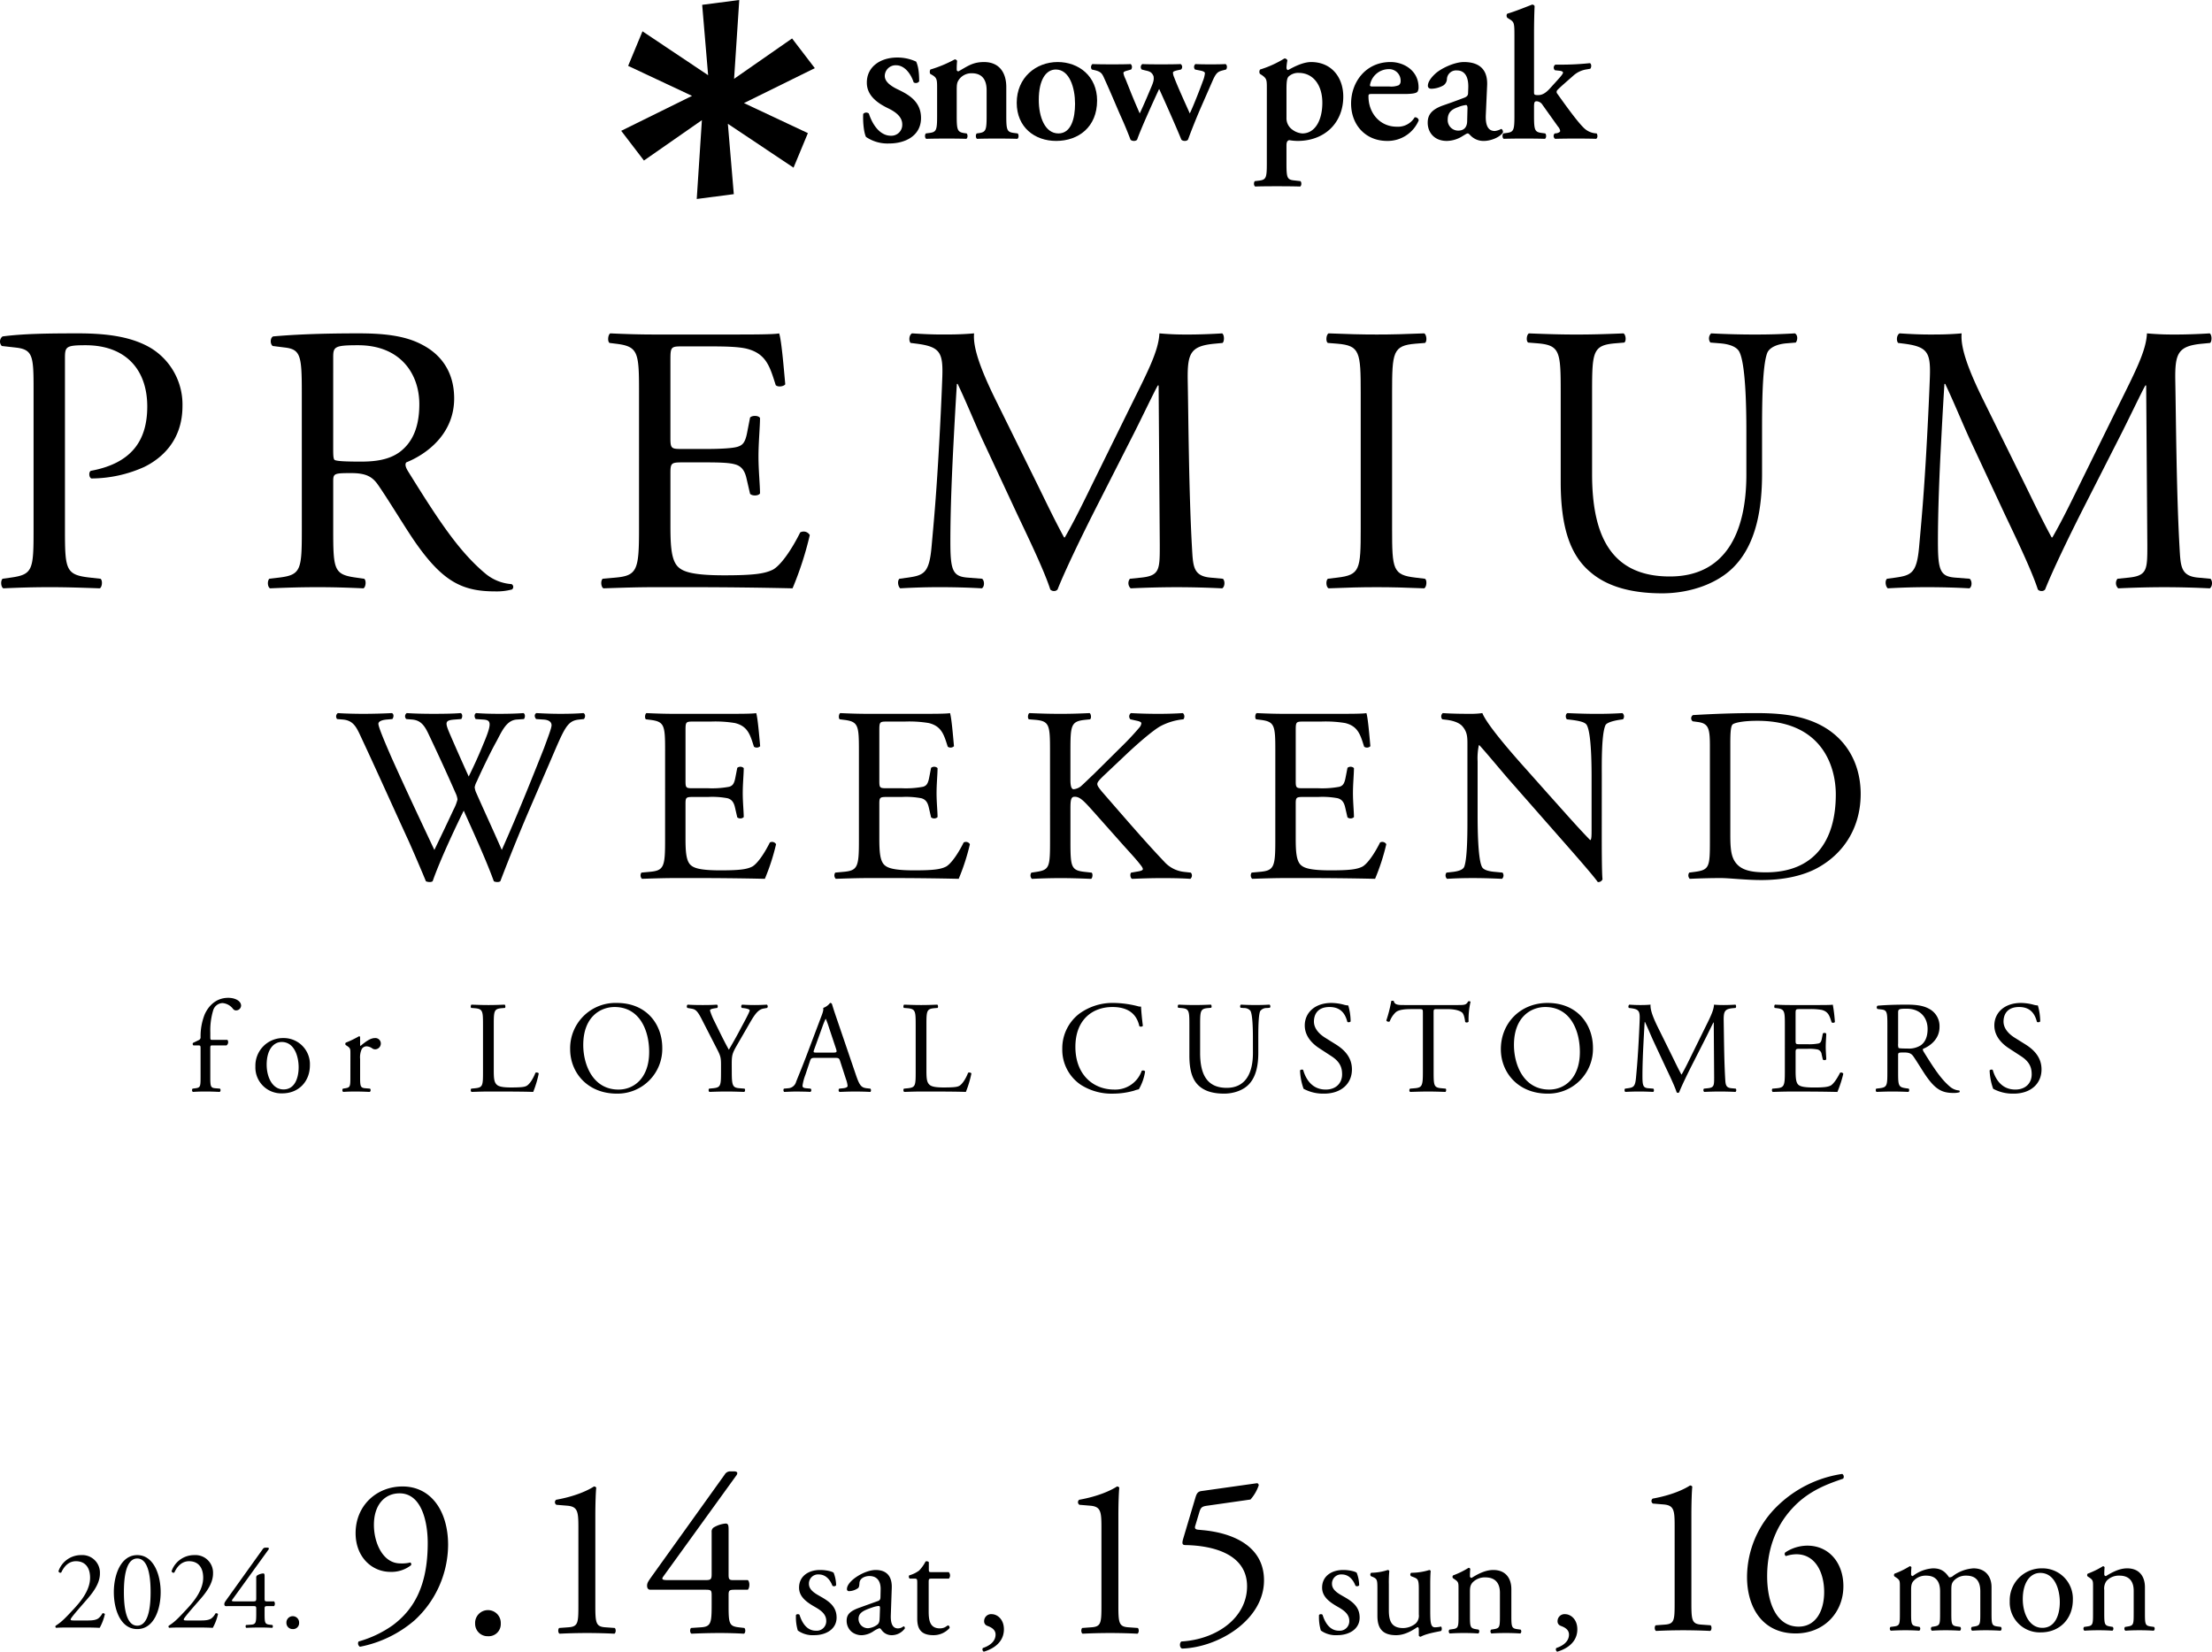 <svg xmlns="http://www.w3.org/2000/svg" width="801.827" height="598.698" viewBox="0 0 801.827 598.698"><g data-name="グループ 2006"><path data-name="パス 869" d="M23.545 192.021c0 14.571.278 16.375 9.159 17.347l3.746.415c.832.695.555 3.053-.277 3.47-7.91-.278-12.489-.417-18.04-.417-5.828 0-10.824.138-16.93.417-.831-.417-1.108-2.637-.276-3.468l2.915-.415c8.048-1.111 8.325-2.776 8.325-17.347v-51.2c0-11.8-.277-14.156-6.521-14.849l-4.996-.561a2.318 2.318 0 01.277-3.47c7.355-.97 15.959-1.109 27.475-1.109s20.122 1.527 26.643 5.55a23.978 23.978 0 0111.1 20.815c0 12.766-7.911 19.149-13.877 22.064a46.858 46.858 0 01-19.149 4.163c-.972-.417-.972-2.5-.14-2.776 14.987-2.775 20.4-11.239 20.4-23.312 0-13.461-7.91-22.2-22.342-22.2-7.353 0-7.493.556-7.493 5z"/><path data-name="パス 870" d="M109.401 142.204c0-13.183-.415-15.542-6.106-16.236l-4.44-.555c-.972-.693-.972-2.915.138-3.47 7.771-.693 17.347-1.11 30.945-1.11 8.6 0 16.791.695 23.174 4.163 6.661 3.47 11.518 9.714 11.518 19.427 0 13.184-10.406 20.4-17.346 23.174-.693.833 0 2.221.695 3.331 11.1 17.9 18.456 29 27.892 36.913a16.6 16.6 0 009.575 3.885 1.16 1.16 0 01.138 1.942 21.581 21.581 0 01-6.1.695c-11.8 0-18.872-3.468-28.725-17.485-3.608-5.135-9.3-14.709-13.6-20.952-2.08-3.053-4.3-4.441-9.851-4.441-6.245 0-6.521.138-6.521 3.053v17.484c0 14.571.277 16.236 8.326 17.347l2.913.415c.832.695.555 3.053-.278 3.47-6.243-.278-10.961-.417-16.513-.417-5.828 0-10.823.138-17.346.417-.832-.417-1.11-2.5-.277-3.47l3.47-.415c8.047-.972 8.325-2.776 8.325-17.347zm11.379 19.844c0 2.5 0 4.025.417 4.58.415.417 2.5.693 9.573.693 5 0 10.271-.555 14.294-3.608 3.746-2.913 6.938-7.771 6.938-17.207 0-10.963-6.8-21.37-22.2-21.37-8.6 0-9.018.556-9.018 4.441z"/><path data-name="パス 871" d="M231.641 142.066c0-14.432-.277-16.513-8.465-17.484l-2.22-.278c-.832-.555-.555-3.053.277-3.468 5.968.277 10.686.415 16.374.415h26.088c8.881 0 17.069 0 18.734-.415.833 2.358 1.665 12.349 2.22 18.456-.555.832-2.775 1.11-3.468.277-2.082-6.521-3.33-11.379-10.547-13.183-2.913-.693-7.355-.832-13.461-.832h-9.99c-4.163 0-4.163.277-4.163 5.55v27.753c0 3.885.415 3.885 4.58 3.885h8.048c5.828 0 10.13-.277 11.8-.832s2.635-1.388 3.33-4.858l1.11-5.688c.693-.833 3.052-.833 3.607.138 0 3.33-.554 8.741-.554 14.016 0 4.995.554 10.268.554 13.321-.555.972-2.913.972-3.607.138l-1.25-5.411c-.555-2.5-1.527-4.58-4.3-5.273-1.942-.555-5.272-.695-10.684-.695h-8.048c-4.164 0-4.58.14-4.58 3.748v19.566c0 7.355.415 12.073 2.637 14.431 1.665 1.666 4.58 3.191 16.791 3.191 10.684 0 14.709-.554 17.762-2.08 2.5-1.388 6.245-6.245 9.853-13.461a2.552 2.552 0 013.468.972 120.786 120.786 0 01-6.245 19.289 1667.912 1667.912 0 00-37.188-.417h-12.497c-5.966 0-10.685.138-18.872.417-.832-.417-1.109-2.637-.277-3.47l4.58-.415c7.91-.695 8.6-2.776 8.6-17.347z"/><path data-name="パス 872" d="M376.14 175.785c3.193 6.523 6.246 12.906 9.576 19.011h.277c3.746-6.521 7.216-13.738 10.686-20.815l13.043-26.5c6.245-12.628 10.268-20.259 10.547-26.643 4.717.417 7.631.417 10.406.417 3.47 0 8.048-.138 12.351-.417.832.556.832 2.915.138 3.47l-2.915.278c-8.741.832-9.853 3.468-9.713 13.181.277 14.711.417 40.382 1.527 60.365.417 6.938.277 10.684 6.8 11.241l4.44.415c.832.832.695 2.915-.277 3.47a343.36 343.36 0 00-16.374-.417c-4.856 0-11.1.138-16.791.417a2.571 2.571 0 01-.278-3.47l4.023-.415c6.8-.695 6.8-2.915 6.8-11.8l-.417-57.866h-.277c-.97 1.527-6.243 12.628-9.02 18.04l-12.35 24.283c-6.243 12.211-12.488 25.255-14.986 31.638a1.61 1.61 0 01-1.387.556 1.7 1.7 0 01-1.25-.556c-2.358-7.355-9.02-20.952-12.211-27.753l-12.489-26.78c-2.915-6.384-5.828-13.6-8.881-19.984h-.277c-.555 8.6-.972 16.652-1.389 24.7-.415 8.463-.97 20.814-.97 32.608 0 10.269.833 12.491 6.245 12.907l5.273.415c.972.832.832 3.053-.14 3.47-4.717-.278-10.13-.417-15.4-.417-4.441 0-9.436.138-14.156.417-.832-.695-1.109-2.775-.277-3.47l3.053-.415c5.828-.835 7.771-1.666 8.6-11.381.833-9.158 1.527-16.791 2.358-30.528.695-11.518 1.25-23.312 1.527-30.945.278-8.741-.832-10.823-9.3-11.933l-2.22-.278c-.695-.833-.555-2.913.555-3.47 4.162.278 7.492.417 10.961.417 3.193 0 6.938 0 11.518-.417-.555 5.413 2.915 14.016 7.216 22.9z"/><path data-name="パス 873" d="M493.245 142.343c0-14.709-.277-17.069-8.465-17.762l-3.47-.277c-.832-.556-.555-3.053.278-3.47 6.938.278 11.656.417 17.485.417 5.55 0 10.267-.138 17.207-.417.832.417 1.109 2.913.277 3.47l-3.47.277c-8.188.693-8.465 3.053-8.465 17.762v49.4c0 14.71.277 16.652 8.465 17.624l3.47.417c.832.555.555 3.053-.277 3.468-6.941-.278-11.657-.415-17.207-.415-5.829 0-10.547.137-17.485.415-.833-.415-1.11-2.636-.278-3.468l3.47-.417c8.188-.972 8.465-2.913 8.465-17.624z"/><path data-name="パス 874" d="M633.04 156.085c0-8.6-.278-24.562-2.637-28.724-.971-1.666-3.47-2.638-6.939-2.915l-3.468-.278a2.507 2.507 0 01.278-3.33 297.58 297.58 0 0015.819.417c5.828 0 9.575-.14 14.569-.417 1.111.693.972 2.5.278 3.33l-3.331.278c-3.468.277-6.1 1.527-6.938 3.33-1.943 4.58-1.943 20.537-1.943 28.308v15.681c0 12.073-1.942 24.839-9.713 33.165-5.966 6.523-16.236 10.13-26.5 10.13-9.576 0-19.149-1.8-25.95-7.631-7.355-6.106-10.824-16.236-10.824-32.748v-32.75c0-14.431-.277-16.791-8.325-17.484l-3.47-.278c-.832-.555-.555-2.913.278-3.33 6.938.277 11.656.417 17.207.417 5.688 0 10.268-.14 17.068-.417.832.417 1.11 2.775.278 3.33l-3.331.278c-8.048.693-8.326 3.053-8.326 17.484v29.973c0 22.342 6.938 37.051 28.17 37.051 20.121 0 27.753-15.819 27.753-36.913z"/><path data-name="パス 875" d="M734.118 175.785c3.192 6.523 6.245 12.906 9.575 19.011h.278c3.745-6.521 7.215-13.738 10.685-20.815l13.044-26.5c6.245-12.628 10.268-20.259 10.546-26.643 4.718.417 7.633.417 10.406.417 3.47 0 8.049-.138 12.351-.417.832.556.832 2.915.14 3.47l-2.915.278c-8.743.832-9.853 3.468-9.714 13.181.278 14.711.418 40.382 1.527 60.365.417 6.938.278 10.684 6.8 11.241l4.44.415c.833.832.695 2.915-.277 3.47a343.294 343.294 0 00-16.374-.417c-4.856 0-11.1.138-16.791.417a2.569 2.569 0 01-.277-3.47l4.023-.415c6.8-.695 6.8-2.915 6.8-11.8l-.417-57.866h-.278c-.97 1.527-6.243 12.628-9.018 18.04l-12.351 24.284c-6.245 12.211-12.489 25.255-14.987 31.638a1.607 1.607 0 01-1.387.556 1.7 1.7 0 01-1.25-.556c-2.358-7.355-9.018-20.952-12.211-27.753l-12.49-26.781c-2.915-6.384-5.828-13.6-8.881-19.984h-.277c-.555 8.6-.972 16.652-1.388 24.7-.415 8.463-.97 20.814-.97 32.608 0 10.269.832 12.491 6.243 12.907l5.273.419c.972.832.833 3.053-.138 3.47-4.718-.278-10.129-.417-15.4-.417-4.441 0-9.436.138-14.154.417-.833-.695-1.11-2.775-.278-3.47l3.053-.415c5.828-.835 7.771-1.666 8.6-11.381.833-9.158 1.527-16.791 2.36-30.528.693-11.518 1.248-23.312 1.526-30.945.277-8.741-.833-10.823-9.3-11.933l-2.22-.278c-.695-.833-.555-2.913.555-3.47 4.162.278 7.493.417 10.963.417 3.191 0 6.938 0 11.516-.417-.555 5.413 2.915 14.016 7.217 22.9z"/><path data-name="パス 876" d="M122.194 260.639a1.484 1.484 0 01.27-2.164c2.436.18 6.494.27 9.291.27 2.524 0 7.125-.09 10.281-.27.811.27.721 1.533.18 2.164l-2.075.18c-1.894.182-2.977.722-2.977 1.533 0 1.083 1.9 5.681 4.691 12.086 5.05 11.273 10.372 22.547 15.6 33.641 2.166-4.509 4.6-9.561 6.945-14.611a16.3 16.3 0 001.444-3.7 7.814 7.814 0 00-.721-2.345c-3.158-7.215-6.494-14.431-9.922-21.646-1.353-2.8-2.706-4.69-5.772-4.961l-2.164-.18a1.394 1.394 0 01.18-2.164c2.615.18 6.042.27 9.651.27 4.509 0 7.847-.09 9.921-.27.632.27.722 1.444.18 2.164l-2.345.18c-3.517.271-3.608.9-1.894 4.961 1.894 4.42 4.42 10.1 6.945 15.693 1.714-3.517 3.337-6.945 5.322-11.816 3.247-7.665 2.8-8.656-.09-8.838l-2.707-.18c-.631-.9-.451-1.894.18-2.164 2.436.18 5.141.27 8.478.27 2.977 0 6.584-.09 8.659-.27.631.27.721 1.444.18 2.164l-2.616.18c-3.787.271-5.411 4.329-7.4 8.028-1.893 3.337-5.681 11.184-7.036 14.34a7.346 7.346 0 00-.81 2.164 6.86 6.86 0 00.631 2.166c3.065 6.945 6.223 13.708 9.2 20.563 2.8-6.312 5.5-12.628 8.117-19.031 1.8-4.329 6.585-16.325 7.216-17.948 1.172-3.247 2.706-7.124 2.706-8.207 0-1.263-1.083-1.985-2.976-2.075l-2.616-.18c-.721-.811-.631-1.8.09-2.164 3.429.18 5.863.27 8.659.27 3.428 0 6.042-.09 8.389-.27.721.27.81 1.444.181 2.164l-1.714.18c-4.509.452-5.322 3.158-10.733 15.693l-6.584 15.244a706.617 706.617 0 00-11.273 27.688 1.925 1.925 0 01-1.083.27 2.888 2.888 0 01-1.263-.27c-2.886-8.028-8.116-19.3-10.912-25.615-3.247 6.584-8.659 18.129-11.275 25.615a1.917 1.917 0 01-1.081.27 3.622 3.622 0 01-1.353-.27c-1.533-3.789-5.051-11.906-6.223-14.521-5.772-12.538-11.364-25.075-17.228-37.61-1.712-3.7-2.8-6.133-6.582-6.494z"/><path data-name="パス 877" d="M241.094 272.276c0-9.379-.18-10.732-5.5-11.364l-1.442-.18c-.541-.36-.361-1.984.182-2.254 3.877.181 6.943.27 10.641.27h16.956c5.772 0 11.093 0 12.176-.27.541 1.533 1.083 8.026 1.444 12a1.777 1.777 0 01-2.255.18c-1.353-4.239-2.164-7.4-6.854-8.569a43.134 43.134 0 00-8.75-.54h-6.494c-2.706 0-2.706.18-2.706 3.607v18.035c0 2.524.271 2.524 2.977 2.524h5.231a33.439 33.439 0 007.665-.54c1.083-.361 1.715-.9 2.166-3.156l.721-3.7a1.785 1.785 0 012.346.091c0 2.164-.361 5.681-.361 9.109 0 3.247.361 6.673.361 8.659a1.785 1.785 0 01-2.346.091l-.81-3.519c-.361-1.623-.993-2.976-2.8-3.426a30.139 30.139 0 00-6.945-.452h-5.231c-2.706 0-2.977.091-2.977 2.434v12.717c0 4.781.271 7.849 1.715 9.382 1.081 1.08 2.976 2.073 10.912 2.073 6.945 0 9.561-.361 11.545-1.353 1.623-.9 4.059-4.059 6.4-8.748a1.66 1.66 0 012.255.631 78.423 78.423 0 01-4.06 12.537c-8.116-.18-16.143-.271-24.17-.271h-8.119c-3.878 0-6.945.091-12.267.271a1.752 1.752 0 01-.179-2.254l2.976-.273c5.141-.451 5.592-1.8 5.592-11.272z"/><path data-name="パス 878" d="M311.351 272.276c0-9.379-.18-10.732-5.5-11.364l-1.442-.18c-.541-.36-.361-1.984.18-2.254 3.878.181 6.945.27 10.641.27h16.958c5.771 0 11.093 0 12.176-.27.541 1.533 1.081 8.026 1.444 12a1.778 1.778 0 01-2.255.18c-1.354-4.239-2.164-7.4-6.855-8.569a43.118 43.118 0 00-8.75-.54h-6.493c-2.706 0-2.706.18-2.706 3.607v18.035c0 2.524.27 2.524 2.977 2.524h5.233a33.456 33.456 0 007.665-.54c1.083-.361 1.714-.9 2.164-3.156l.722-3.7a1.784 1.784 0 012.345.091c0 2.164-.361 5.681-.361 9.109 0 3.247.361 6.673.361 8.659a1.784 1.784 0 01-2.345.091l-.811-3.519c-.361-1.623-.992-2.976-2.8-3.426a30.125 30.125 0 00-6.943-.452h-5.231c-2.707 0-2.977.091-2.977 2.434v12.717c0 4.781.27 7.849 1.714 9.382 1.083 1.08 2.976 2.073 10.914 2.073 6.943 0 9.56-.361 11.545-1.353 1.623-.9 4.057-4.059 6.4-8.748a1.662 1.662 0 012.257.631 78.559 78.559 0 01-4.06 12.537c-8.117-.18-16.143-.271-24.171-.271h-8.119c-3.877 0-6.943.091-12.265.271a1.75 1.75 0 01-.179-2.254l2.976-.273c5.14-.451 5.592-1.8 5.592-11.272z"/><path data-name="パス 879" d="M380.624 272.276c0-9.47-.18-10.912-5.411-11.364l-2.255-.18c-.541-.36-.361-1.984.18-2.254 4.42.181 7.306.27 11.363.27 3.519 0 6.585-.09 10.463-.27.541.27.722 1.894.18 2.254l-1.714.18c-5.231.541-5.411 1.894-5.411 11.364v10.372c0 1.712.18 3.428 1.172 3.428a5.136 5.136 0 002.525-.993c1.262-1.081 3.608-3.426 4.6-4.329l9.74-9.651a101.359 101.359 0 007.036-7.486 2.656 2.656 0 00.632-1.442c0-.361-.362-.631-1.533-.9l-2.436-.543a1.5 1.5 0 01.181-2.254c3.156.181 6.763.27 9.921.27s6.223-.09 8.929-.27a1.671 1.671 0 01.18 2.254 22.272 22.272 0 00-8.389 2.527c-2.525 1.442-7.576 5.681-12.625 10.461l-8.119 7.667c-1.262 1.263-2.073 2.075-2.073 2.8 0 .632.54 1.354 1.714 2.8 8.568 9.831 15.512 17.949 22.547 25.345a11.245 11.245 0 007.215 3.7l2.436.273a1.577 1.577 0 01-.18 2.254c-2.345-.18-5.862-.271-10.1-.271-3.7 0-6.855.091-11 .271-.631-.18-.9-1.714-.361-2.254l2.075-.362c1.262-.18 2.164-.451 2.164-.9 0-.543-.631-1.263-1.263-2.075-1.712-2.164-4.059-4.6-7.485-8.478l-7.216-8.117c-5.141-5.772-6.584-7.576-8.748-7.576-1.353 0-1.533 1.171-1.533 4.329v11.636c0 9.469.18 10.732 5.231 11.272l2.436.273c.541.36.36 1.982-.18 2.254-4.42-.18-7.486-.271-11-.271-3.7 0-6.763.091-10.462.271a1.738 1.738 0 01-.179-2.254l1.8-.273c4.78-.721 4.961-1.8 4.961-11.272z"/><path data-name="パス 880" d="M462.29 272.276c0-9.379-.181-10.732-5.5-11.364l-1.442-.18c-.541-.36-.361-1.984.18-2.254 3.878.181 6.945.27 10.642.27h16.956c5.771 0 11.093 0 12.176-.27.541 1.533 1.083 8.026 1.444 12a1.777 1.777 0 01-2.255.18c-1.354-4.239-2.164-7.4-6.854-8.569a43.134 43.134 0 00-8.75-.54h-6.494c-2.706 0-2.706.18-2.706 3.607v18.035c0 2.524.27 2.524 2.977 2.524h5.231a33.455 33.455 0 007.665-.54c1.083-.361 1.714-.9 2.166-3.156l.72-3.7a1.786 1.786 0 012.346.091c0 2.164-.361 5.681-.361 9.109 0 3.247.361 6.673.361 8.659a1.786 1.786 0 01-2.346.091l-.81-3.519c-.362-1.623-.993-2.976-2.8-3.426a30.138 30.138 0 00-6.945-.452h-5.228c-2.707 0-2.977.091-2.977 2.434v12.717c0 4.781.27 7.849 1.714 9.382 1.083 1.08 2.976 2.073 10.914 2.073 6.945 0 9.56-.361 11.545-1.353 1.623-.9 4.059-4.059 6.4-8.748a1.661 1.661 0 012.257.631 78.568 78.568 0 01-4.06 12.537c-8.117-.18-16.143-.271-24.171-.271h-8.122c-3.878 0-6.945.091-12.267.271a1.752 1.752 0 01-.179-2.254l2.976-.273c5.141-.451 5.592-1.8 5.592-11.272z"/><path data-name="パス 881" d="M580.621 302.939c0 2.706 0 13.439.27 15.784a1.625 1.625 0 01-1.713.992c-1.083-1.533-3.7-4.69-11.545-13.618l-20.92-23.807c-2.436-2.8-8.569-10.191-10.462-12.174h-.18a22.826 22.826 0 00-.452 5.862v19.661c0 4.239.09 15.964 1.624 18.67.541.992 2.345 1.533 4.6 1.714l2.8.271a1.651 1.651 0 01-.179 2.254c-4.06-.18-7.216-.27-10.554-.27-3.787 0-6.223.09-9.379.27a1.668 1.668 0 01-.18-2.254l2.434-.271c2.076-.271 3.519-.811 3.969-1.8 1.263-3.247 1.172-14.251 1.172-18.58v-26.075c0-2.525-.09-4.42-1.984-6.493-1.262-1.263-3.428-1.893-5.592-2.166l-1.532-.179a1.577 1.577 0 01.179-2.255c3.787.271 8.569.271 10.192.271a29.134 29.134 0 004.15-.271c1.8 4.6 12.446 16.506 15.422 19.841l8.748 9.832c6.224 6.945 10.644 11.994 14.883 16.324h.18c.36-.451.36-1.894.36-3.787v-19.3c0-4.238-.09-15.963-1.8-18.669-.541-.811-1.985-1.353-5.592-1.8l-1.533-.179c-.631-.541-.541-1.984.18-2.255 4.15.18 7.216.271 10.642.271 3.878 0 6.224-.091 9.291-.271a1.586 1.586 0 01.179 2.255l-1.262.179c-2.886.452-4.69 1.174-5.05 1.9-1.533 3.246-1.353 14.431-1.353 18.578z"/><path data-name="パス 882" d="M619.821 270.471c0-6.312-.45-8.207-4.239-8.748l-1.984-.27a1.349 1.349 0 01.09-2.255c7.667-.451 14.971-.721 22.638-.721 7.577 0 13.98.54 19.842 2.706 12.177 4.42 18.309 14.7 18.309 26.605 0 11.455-5.5 21.286-15.784 26.878-5.862 3.156-13.257 4.327-20.2 4.327-5.772 0-11.545-.721-14.7-.721-3.789 0-7.036.09-11.275.27a1.751 1.751 0 01-.18-2.254l2.075-.271c5.231-.721 5.411-1.8 5.411-11.273zm7.4 32.2c0 4.779.27 7.665 1.8 9.831 1.985 2.8 5.411 3.7 11.094 3.7 17.5 0 25.345-11.455 25.345-28.231 0-9.922-4.782-26.7-28.411-26.7-5.322 0-8.208.721-8.929 1.263s-.9 2.794-.9 6.854z"/><path data-name="パス 883" d="M77.037 378.927c-.807 0-.807.095-.807 1.377v10.022c0 3.42.1 3.989 1.8 4.132l1.71.142a.832.832 0 01-.094 1.189c-2.137-.1-3.516-.144-5.178-.144-1.71 0-3.135.047-4.559.144a.832.832 0 01-.095-1.189l1.091-.142c1.759-.238 1.8-.712 1.8-4.132v-10.022c0-1.282 0-1.377-.948-1.377h-1.654a.667.667 0 01-.144-.9l2.044-1a1.077 1.077 0 00.711-.951 21.3 21.3 0 011.474-8.359c1.187-2.707 3.847-6.032 8.549-6.032 2.518 0 4.656 1.14 4.656 2.85a1.818 1.818 0 01-1.8 1.71 1.354 1.354 0 01-1.14-.57 5.306 5.306 0 00-3.8-2.091 3.661 3.661 0 00-3.372 2.613 25.2 25.2 0 00-1.045 8.026v1.379c0 1.282 0 1.33.807 1.33h5.408a1.463 1.463 0 01-.332 1.995z"/><path data-name="パス 884" d="M112.339 386.099c0 5.938-4.084 10.214-10.021 10.214a9.39 9.39 0 01-9.737-9.785 9.982 9.982 0 0110.117-10.26 9.489 9.489 0 019.641 9.831m-10.212-8.406c-3.135 0-5.462 2.992-5.462 8.218 0 4.322 1.947 8.976 6.127 8.976s5.463-4.369 5.463-8.026c0-4.038-1.615-9.167-6.128-9.167"/><path data-name="パス 885" d="M127.018 382.016c0-1.852 0-2.09-1.281-2.945l-.429-.286a.653.653 0 01.047-.855 36.452 36.452 0 004.8-2.327c.236.049.38.142.38.334v2.755c0 .237.048.38.141.426 1.664-1.376 3.468-2.848 5.226-2.848a1.967 1.967 0 012.137 1.9 2.106 2.106 0 01-2.042 2.183 1.815 1.815 0 01-1.045-.332 3.9 3.9 0 00-2.09-.759 2.1 2.1 0 00-1.71.95 7.209 7.209 0 00-.617 3.657v6.46c0 3.419.095 3.988 1.9 4.132l1.71.141a.832.832 0 01-.1 1.189c-2.232-.095-3.609-.142-5.272-.142-1.711 0-3.136.047-4.371.142a.832.832 0 01-.095-1.189l.9-.141c1.759-.285 1.8-.712 1.8-4.132z"/><path data-name="パス 886" d="M175.084 371.423c0-4.988-.094-5.747-3.087-5.985l-1.187-.094c-.285-.191-.19-1.046.1-1.187 2.66.094 4.274.141 6.175.141 1.852 0 3.466-.047 5.84-.141.286.141.381 1 .1 1.187l-1.14.094c-2.8.239-2.9 1-2.9 5.985v16.529c0 2.992.144 4.227 1 5.129.522.524 1.425 1.094 5.178 1.094 4.037 0 5.036-.191 5.794-.617.951-.57 2.186-2.281 3.136-4.7.285-.237 1.187-.047 1.187.285a38.112 38.112 0 01-2 6.65c-2.422-.095-6.934-.142-11.827-.142h-4.368c-2 0-3.516.047-6.175.142a.924.924 0 01-.1-1.189l1.425-.141c2.756-.285 2.85-.951 2.85-5.938z"/><path data-name="パス 887" d="M206.677 380.305a16.418 16.418 0 0116.907-16.766c10.972 0 16.483 7.933 16.483 16.291a16.219 16.219 0 01-16.483 16.578c-10.543 0-16.907-7.554-16.907-16.1m28.639 1c0-7.836-3.467-16.291-12.538-16.291-4.941 0-11.352 3.372-11.352 13.774 0 7.029 3.419 16.149 12.777 16.149 5.7 0 11.113-4.274 11.113-13.632"/><path data-name="パス 888" d="M265.264 388.427c0 5.082.285 5.843 2.851 6.032l1.8.142a.925.925 0 01-.1 1.189c-2.945-.1-4.559-.144-6.458-.144-2 0-3.706.047-6.223.144a.925.925 0 01-.1-1.189l1.472-.142c2.756-.285 2.851-.95 2.851-6.032v-2.422c0-2.613-.142-3.231-1.52-5.89l-5.6-10.925c-1.616-3.134-2.328-3.372-3.753-3.609l-1.33-.237a.87.87 0 01.095-1.187c1.52.1 3.23.142 5.511.142 2.185 0 3.894-.047 5.082-.142.427.142.427.9.142 1.187l-.617.095c-1.662.237-2 .475-2 .855a23.756 23.756 0 001.472 3.658c1.759 3.514 3.516 7.266 5.368 10.543 1.472-2.517 3.041-5.272 4.466-8.028 1.33-2.47 3.087-5.7 3.087-6.269 0-.285-.855-.617-2-.76l-.855-.095a.789.789 0 01.1-1.187c1.708.1 3.087.142 4.559.142s2.8-.047 4.417-.142a.8.8 0 01.095 1.187l-1.33.237c-2.47.429-3.894 3.421-6.269 7.5l-2.992 5.178c-2.091 3.609-2.234 4.037-2.234 7.7z"/><path data-name="パス 889" d="M304.536 384.627c-.331-1.043-.524-1.187-1.949-1.187h-7.17c-1.187 0-1.474.144-1.8 1.14l-1.664 4.988a18.072 18.072 0 00-1.045 3.942c0 .57.237.855 1.376.95l1.569.142a.765.765 0 01-.1 1.189c-1.233-.1-2.707-.1-4.939-.144-1.567 0-3.277.1-4.561.144a.936.936 0 01-.094-1.189l1.567-.142a3.16 3.16 0 002.851-2.327c.853-2.185 2.185-5.272 4.178-10.592l4.846-12.824c.666-1.711.953-2.613.809-3.373a5.312 5.312 0 002.47-1.8.672.672 0 01.712.427c.617 2.09 1.377 4.274 2.09 6.364l6.508 19.093c1.379 4.086 1.995 4.8 4.037 5.036l1.284.142a.936.936 0 010 1.189c-1.949-.1-3.612-.144-5.749-.144-2.278 0-4.083.1-5.46.144a.8.8 0 01-.094-1.189l1.375-.142c1-.1 1.664-.38 1.664-.855a9.674 9.674 0 00-.617-2.517zm-9.4-4.227c-.38 1.094-.331 1.14 1 1.14h5.843c1.379 0 1.472-.19 1.048-1.472l-2.576-7.741a31.578 31.578 0 00-1.091-2.992h-.1a28.48 28.48 0 00-1.14 2.8z"/><path data-name="パス 890" d="M331.924 371.423c0-4.988-.094-5.747-3.087-5.985l-1.187-.094c-.285-.191-.19-1.046.095-1.187 2.66.094 4.274.141 6.175.141 1.852 0 3.466-.047 5.84-.141.286.141.381 1 .1 1.187l-1.14.094c-2.8.239-2.9 1-2.9 5.985v16.529c0 2.992.144 4.227 1 5.129.522.524 1.425 1.094 5.178 1.094 4.037 0 5.036-.191 5.794-.617.951-.57 2.186-2.281 3.136-4.7.285-.237 1.187-.047 1.187.285a38.112 38.112 0 01-2 6.65c-2.422-.095-6.934-.142-11.827-.142h-4.368c-2 0-3.516.047-6.175.142a.924.924 0 01-.095-1.189l1.425-.141c2.756-.285 2.85-.951 2.85-5.938z"/><path data-name="パス 891" d="M391.052 367.576a20.473 20.473 0 0112.824-4.037 36.646 36.646 0 018.408 1.14 3.583 3.583 0 001.33.19c.047 1.094.285 4.086.665 6.981a1 1 0 01-1.282.1c-.712-3.229-2.851-6.935-9.737-6.935-7.266 0-13.442 4.608-13.442 14.439 0 9.975 6.317 15.484 14.107 15.484a10.125 10.125 0 009.927-6.791 1 1 0 011.235.19 17.833 17.833 0 01-2.28 6.508 9.527 9.527 0 00-1.662.474 27.924 27.924 0 01-7.505 1.094 20.8 20.8 0 01-11.826-3.183 15.307 15.307 0 01-6.745-13.062 15.779 15.779 0 015.984-12.587"/><path data-name="パス 892" d="M454.167 376.22c0-2.945-.094-8.406-.9-9.832a2.933 2.933 0 00-2.375-1l-1.187-.1a.859.859 0 01.1-1.14c1.8.1 3.562.142 5.415.142 1.993 0 3.277-.047 4.987-.142a.82.82 0 01.095 1.14l-1.14.1a2.776 2.776 0 00-2.375 1.138c-.665 1.569-.665 7.03-.665 9.69v5.373c0 4.133-.666 8.5-3.326 11.352-2.042 2.233-5.557 3.468-9.071 3.468-3.277 0-6.555-.617-8.883-2.613-2.518-2.09-3.706-5.558-3.706-11.21v-11.21c0-4.941-.094-5.748-2.848-5.984l-1.187-.1c-.286-.19-.191-1 .094-1.14 2.375.1 3.991.142 5.89.142 1.947 0 3.514-.047 5.843-.142.285.142.379.95.094 1.14l-1.14.1c-2.755.236-2.85 1.043-2.85 5.984v10.258c0 7.648 2.376 12.682 9.642 12.682 6.886 0 9.5-5.414 9.5-12.634z"/><path data-name="パス 893" d="M479.943 396.408a14.811 14.811 0 01-7.41-1.759 21.89 21.89 0 01-1.281-6.649c.238-.332.949-.427 1.14-.142.712 2.422 2.66 7.076 8.169 7.076 3.991 0 5.937-2.612 5.937-5.462 0-2.09-.426-4.417-3.894-6.65l-4.512-2.945c-2.375-1.567-5.131-4.274-5.131-8.169 0-4.512 3.514-8.17 9.69-8.17a18.368 18.368 0 014.418.617 6.375 6.375 0 001.662.285 20.782 20.782 0 01.854 5.8c-.189.285-.95.426-1.187.141-.617-2.278-1.9-5.367-6.459-5.367-4.654 0-5.652 3.088-5.652 5.272 0 2.755 2.28 4.751 4.037 5.843l3.8 2.375c2.992 1.852 5.938 4.607 5.938 9.119 0 5.226-3.942 8.789-10.117 8.789"/><path data-name="パス 894" d="M519.677 388.523c0 4.988.094 5.7 2.85 5.938l1.52.141c.285.191.189 1.046-.1 1.189-2.707-.095-4.32-.142-6.222-.142s-3.562.047-6.6.142a.831.831 0 010-1.189l1.71-.141c2.707-.237 2.945-.95 2.945-5.938v-21.231c0-1.472 0-1.521-1.425-1.521h-2.612c-2.044 0-4.654.1-5.842 1.187a8.691 8.691 0 00-2.139 3.278.918.918 0 01-1.235-.332 49.979 49.979 0 001.8-7.078 1.187 1.187 0 01.9 0c.285 1.521 1.854 1.472 4.038 1.472h19.236c2.565 0 2.993-.1 3.7-1.328.237-.1.761-.048.855.141a28.693 28.693 0 00-.711 7.22.892.892 0 01-1.235.095c-.144-1.187-.476-2.945-1.187-3.468-1.094-.806-2.9-1.187-5.511-1.187h-3.372c-1.425 0-1.377.049-1.377 1.616z"/><path data-name="パス 895" d="M544.043 380.305c0-9.5 7.124-16.766 16.909-16.766 10.971 0 16.481 7.933 16.481 16.291a16.218 16.218 0 01-16.481 16.578c-10.545 0-16.909-7.554-16.909-16.1m28.641 1c0-7.836-3.468-16.291-12.539-16.291-4.941 0-11.352 3.372-11.352 13.774 0 7.029 3.419 16.149 12.777 16.149 5.7 0 11.115-4.274 11.115-13.632"/><path data-name="パス 896" d="M606.204 382.965c1.094 2.232 2.137 4.417 3.277 6.506h.094c1.285-2.232 2.472-4.7 3.66-7.124l4.464-9.072c2.136-4.322 3.516-6.935 3.609-9.119 1.615.141 2.613.141 3.562.141 1.187 0 2.755-.047 4.228-.141a1 1 0 01.047 1.187l-1 .094c-2.992.285-3.372 1.187-3.324 4.513.094 5.034.14 13.822.52 20.662.145 2.375.1 3.657 2.328 3.847l1.52.141a.876.876 0 01-.085 1.189 117.654 117.654 0 00-5.606-.142c-1.661 0-3.8.047-5.747.142a.879.879 0 01-.094-1.189l1.375-.141c2.327-.237 2.327-1 2.327-4.038l-.14-19.807h-.1c-.332.524-2.139 4.323-3.087 6.175l-4.227 8.313c-2.14 4.179-4.276 8.644-5.131 10.83a.55.55 0 01-.474.189.579.579 0 01-.429-.189c-.806-2.519-3.087-7.171-4.179-9.5l-4.276-9.167c-1-2.185-1.995-4.654-3.038-6.839h-.1c-.189 2.945-.334 5.7-.474 8.454-.144 2.9-.334 7.125-.334 11.162 0 3.516.285 4.274 2.139 4.418l1.8.141c.334.285.286 1.046-.046 1.189a92.653 92.653 0 00-5.273-.142c-1.52 0-3.231.047-4.846.142a.94.94 0 01-.094-1.189l1.045-.141c1.995-.285 2.658-.57 2.945-3.894.286-3.136.522-5.748.806-10.451.239-3.942.427-7.979.524-10.591.1-2.992-.285-3.706-3.182-4.086l-.76-.094a.888.888 0 01.19-1.187c1.425.094 2.565.141 3.752.141 1.094 0 2.375 0 3.942-.141-.19 1.852 1 4.8 2.471 7.836z"/><path data-name="パス 897" d="M646.992 371.423c0-4.941-.1-5.653-2.9-5.985l-.76-.094c-.285-.191-.19-1.046.095-1.187 2.042.094 3.657.141 5.6.141h8.93c3.04 0 5.843 0 6.413-.141a53.666 53.666 0 01.759 6.317.932.932 0 01-1.187.094c-.711-2.231-1.14-3.894-3.609-4.512a22.69 22.69 0 00-4.608-.285h-3.419c-1.425 0-1.425.1-1.425 1.9v9.5c0 1.33.144 1.33 1.567 1.33h2.756a17.544 17.544 0 004.037-.285c.57-.19.9-.475 1.14-1.662l.38-1.947a.94.94 0 011.236.048c0 1.14-.191 2.992-.191 4.8 0 1.711.191 3.516.191 4.559a.939.939 0 01-1.236.049l-.427-1.854a2.03 2.03 0 00-1.472-1.8 15.964 15.964 0 00-3.657-.238h-2.75c-1.423 0-1.567.049-1.567 1.284v6.7c0 2.517.144 4.132.9 4.939.57.571 1.567 1.094 5.748 1.094 3.657 0 5.034-.191 6.079-.714.855-.474 2.137-2.137 3.372-4.607a.873.873 0 011.187.332 41.4 41.4 0 01-2.137 6.6c-4.274-.095-8.5-.142-12.729-.142h-4.274c-2.042 0-3.657.047-6.459.142a.923.923 0 01-.1-1.189l1.567-.141c2.707-.237 2.945-.951 2.945-5.938z"/><path data-name="パス 898" d="M684.155 371.471c0-4.513-.144-5.32-2.09-5.558l-1.52-.19a.793.793 0 01.047-1.187c2.66-.238 5.937-.38 10.592-.38 2.943 0 5.747.237 7.931 1.425a7.077 7.077 0 013.942 6.65c0 4.512-3.562 6.981-5.937 7.931-.237.285 0 .76.237 1.14 3.8 6.128 6.318 9.929 9.546 12.636a5.691 5.691 0 003.277 1.328.4.4 0 01.049.665 7.341 7.341 0 01-2.09.238c-4.038 0-6.46-1.187-9.832-5.984-1.236-1.757-3.182-5.034-4.654-7.171-.714-1.046-1.472-1.52-3.372-1.52-2.139 0-2.234.046-2.234 1.043v5.985c0 4.987.095 5.557 2.851 5.938l1 .141a.931.931 0 01-.095 1.189 119.699 119.699 0 00-5.653-.142c-1.995 0-3.7.047-5.937.142a.917.917 0 01-.1-1.189l1.187-.141c2.756-.334 2.851-.951 2.851-5.938zm3.894 6.792a3.736 3.736 0 00.142 1.567c.142.144.855.237 3.278.237a7.962 7.962 0 004.892-1.235c1.282-1 2.375-2.66 2.375-5.889 0-3.753-2.327-7.315-7.6-7.315-2.945 0-3.087.19-3.087 1.521z"/><path data-name="パス 899" d="M729.911 396.408a14.81 14.81 0 01-7.41-1.759A21.888 21.888 0 01721.22 388c.237-.332.948-.427 1.14-.142.711 2.422 2.66 7.076 8.169 7.076 3.991 0 5.937-2.612 5.937-5.462 0-2.09-.426-4.417-3.894-6.65l-4.512-2.945c-2.375-1.567-5.131-4.274-5.131-8.169 0-4.512 3.514-8.17 9.69-8.17a18.367 18.367 0 014.418.617 6.376 6.376 0 001.662.285 20.782 20.782 0 01.853 5.8c-.189.285-.95.426-1.187.141-.617-2.278-1.9-5.367-6.459-5.367-4.654 0-5.652 3.088-5.652 5.272 0 2.755 2.28 4.751 4.037 5.843l3.8 2.375c2.992 1.852 5.938 4.607 5.938 9.119 0 5.226-3.942 8.789-10.117 8.789"/><path data-name="パス 900" d="M295.361 24.705l-8.243-10.77-21.017 14.628L267.977 0l-13.444 1.749 2.156 25.508-23.793-15.909-5.2 12.531 23.163 10.873-25.677 12.666 8.243 10.77 21.008-14.634-1.87 28.574 13.436-1.755-2.151-25.5 23.806 15.9 5.2-12.52-23.17-10.889z"/><path data-name="パス 901" d="M313.925 49.64c-.741-1.4-1.179-5.163-1.026-8.341a1.483 1.483 0 012.058-.145c1.324 4.131 4.064 8.043 7.976 8.043a3.947 3.947 0 004.124-4.131c0-2.733-2.436-4.508-5-5.759-3.846-1.841-7.831-4.574-7.831-9.294-.073-5.759 4.873-9.161 10.99-9.161a16.163 16.163 0 016.876 1.482c.735 1.55 1.1 3.839 1.1 7.156a1.476 1.476 0 01-1.993.37c-1.106-3.39-3.468-6.2-6.342-6.2a3.932 3.932 0 00-4.136 3.839c0 2.139 2.144 3.694 4.945 5.018 3.984 1.92 8.195 4.429 8.195 10.26 0 6.421-5.686 9.227-11.518 9.227a13.879 13.879 0 01-8.413-2.362"/><path data-name="パス 902" d="M346.802 42.055c0 5.018.28 5.771 2.581 6.171l1.015.141c.474.474.413 1.693-.133 1.961-2.376-.133-11.652-.133-14.495 0-.547-.267-.613-1.487-.145-1.961l1.5-.2c2.3-.341 2.57-1.094 2.57-6.112v-9.95c0-3.049 0-3.856-1.695-4.871l-.814-.474a1.777 1.777 0 01.073-1.562 46.327 46.327 0 008.808-3.662.939.939 0 01.875.535 29.785 29.785 0 00-.14 3.128c0 .468.212.608.613.669 3.189-1.756 5.084-3.377 9.288-3.377 5.485 0 8.067 3.79 8.067 9.075v10.489c0 5.018.267 5.771 2.575 6.112l1.555.2c.474.474.407 1.693-.134 1.961-2.843-.133-12.2-.133-14.578 0-.536-.267-.6-1.487-.129-1.961l1.015-.141c2.3-.4 2.57-1.153 2.57-6.171v-9.336c0-3.457-1.349-6.166-5.413-6.166a5.527 5.527 0 00-4.471 2.1c-.893 1.221-.959 1.829-.959 4.331z"/><path data-name="パス 903" d="M397.686 36.44c0 9.622-6.772 14.64-14.839 14.64-7.789 0-14.294-4.945-14.294-13.826 0-9.075 6.907-14.768 14.841-14.768 7.653 0 14.293 5.145 14.293 13.953m-14.02 11.926c4.672 0 6.026-5.558 6.026-10.77 0-5.7-1.962-12.4-6.973-12.4-3.457 0-6.173 3.523-6.173 11.037 0 6.171 2.236 12.131 7.12 12.131"/><path data-name="パス 904" d="M426.881 25.465c-1.148.267-1.695.48-1.695.881a4.384 4.384 0 00.413 1.628c1.216 3.316 4.4 10.223 5.687 13.139 1.153-2.3 3.8-9.075 4.744-11.717a10.58 10.58 0 00.741-2.843c0-.414-.474-.687-1.281-.887l-2.3-.468a1.392 1.392 0 01.129-1.974c2.314.14 8.747.14 10.915 0 .608.28.681 1.427.206 1.974l-1.288.334c-1.767.475-2.38.887-3.8 4.2l-4.125 9.416a237.765 237.765 0 00-4.61 11.518 1.586 1.586 0 01-1.155.413 1.822 1.822 0 01-1.209-.413c-2.448-5.965-6.044-13.959-8.072-18.43-2.035 4.337-6.707 14.639-8 18.43a1.587 1.587 0 01-1.148.413 1.878 1.878 0 01-1.221-.413c-.547-1.494-1.968-5.079-3.39-8.195-1.354-2.983-3.523-8.341-6.372-14.573-.668-1.421-1.208-1.955-3.116-2.436l-1.155-.267a1.454 1.454 0 01.213-1.974c2.43.14 12.058.14 13.88 0a1.475 1.475 0 01.14 1.974l-1.153.334c-1.015.274-1.628.475-1.628.948a7.729 7.729 0 00.753 2.168l1.756 4.4c1.292 3.264 2.848 6.786 3.392 8.064.673-1.349 1.767-3.856 2.441-5.411l1.9-4.483c.814-1.957.814-2.637.674-3.585-.608-1.494-1.415-1.767-2.977-2.1l-1.293-.334a1.3 1.3 0 01.213-1.974c1.755.14 11.651.14 13.885 0a1.254 1.254 0 01.128 1.974z"/><path data-name="パス 905" d="M459.216 32.104c0-3.049 0-3.59-1.695-4.812l-.82-.533a1.472 1.472 0 01.072-1.562 38.047 38.047 0 008.809-4 1.078 1.078 0 011.082.68 18.429 18.429 0 00-.328 2.642c0 .4.194.821.528.882.887-.4 4.885-2.911 8.408-2.911 7.38 0 11.651 5.546 11.651 12.533 0 9.409-6.645 16.061-16.6 16.061a18.737 18.737 0 01-2.977-.28c-.619.14-1.014.547-1.014 1.9v6.645c0 5.006.267 5.759 2.624 6.026l2.448.28c.474.468.407 1.689-.128 1.957-3.529-.134-13.553-.134-16.268 0-.54-.267-.613-1.489-.14-1.957l1.768-.213c2.3-.334 2.575-1.087 2.575-6.093zm7.12 10.569a5.031 5.031 0 002.156 4.338 6.738 6.738 0 003.59 1.354c4.683 0 7.253-4.878 7.253-11.111 0-6.439-3.323-10.836-8.6-10.836a5.1 5.1 0 00-3.657 1.349c-.547.613-.741 1.761-.741 4.6z"/><path data-name="パス 906" d="M497.475 34.066c-1.282 0-1.415.066-1.415.881 0 6.1 4.2 10.976 10.229 10.976a7.037 7.037 0 006.507-3.39 1.3 1.3 0 011.482 1.088 12.208 12.208 0 01-11.45 7.459c-7.854 0-13.073-5.832-13.073-13.558 0-7.654 5.219-15.035 14.288-15.035 5.011 0 10.168 3.244 10.168 9.143a3.076 3.076 0 01-.339 1.555c-.407.619-1.969.881-4.677.881zm6.232-2.71a7.33 7.33 0 003.329-.468 1.719 1.719 0 00.674-1.433 4.174 4.174 0 00-4.471-4.392 6.935 6.935 0 00-6.639 5.825c0 .262.134.468.947.468z"/><path data-name="パス 907" d="M538.597 41.525c-.2 3.93.821 5.96 3.257 5.96a6.223 6.223 0 002.3-.748c.339 0 .814.748.607 1.354-1.347 1.9-4.671 2.989-6.772 2.989a6.492 6.492 0 01-4.878-1.908c-.474-.467-.741-.807-1.081-.807s-.82.341-1.835.947a10.916 10.916 0 01-5.759 1.768c-4.609 0-6.907-3.189-6.907-6.585 0-2.442.936-4.665 5.619-6.3a248.977 248.977 0 007.466-2.71c1.337-.467 1.55-1.081 1.55-1.756l.066-1.767c.14-3.451-.82-6.433-4.137-6.433a3.331 3.331 0 00-3.59 2.983 2.952 2.952 0 01-1.286 2.448 9.4 9.4 0 01-4.338 1.209c-.881 0-1.288-.474-1.288-1.081 0-.82.407-2.242 2.642-4.331 2.1-1.968 6.975-4.27 10.436-4.27 5.352 0 8.675 2.509 8.4 8.474zm-6.645-2.31c0-.748-.194-1.148-.54-1.148a11.483 11.483 0 00-2.977.8c-1.9.692-3.657 1.634-3.657 4.543a3.8 3.8 0 003.79 3.936c2.449 0 3.19-1.627 3.257-3.255z"/><path data-name="パス 908" d="M548.965 13c0-4.543-.067-5.018-1.761-6.038l-.748-.474c-.407-.267-.468-1.349 0-1.555 2.575-.741 6.1-2.163 8.881-3.255a.917.917 0 01.942.545c-.134 2.71-.208 6.914-.208 9.823v21.48c0 .807.208.947 1.5.947 1.148 0 2.5-.407 4.4-2.575l2.642-2.909c1.415-1.555 1.957-2.308 1.957-2.643s-.267-.54-1.081-.68l-1.835-.2a1.27 1.27 0 01.145-2.034h1.957a99.311 99.311 0 0010.569-.541c.613.274.613 1.489.134 2.03l-1.216.212a9.2 9.2 0 00-4.938 2.3c-2.375 2.1-4.684 4.064-5.766 5.205a.976.976 0 000 1.368c2.71 3.8 7.247 10.162 9.69 12.458a6.92 6.92 0 003.858 1.835l.68.066c.407.541.407 1.695-.208 1.962-2.235-.133-12.056-.133-14.833 0a1.238 1.238 0 01-.134-1.962l.673-.066c.674-.133 1.288-.474 1.288-.814a3.126 3.126 0 00-.814-1.627l-5.554-7.789a2.717 2.717 0 00-2.1-1.36c-.807 0-1.015.273-1.015 2.1v3.243c0 5.018.274 5.771 2.577 6.112l1.489.2c.479.475.406 1.695-.134 1.962-2.843-.133-12.126-.133-14.9 0-.541-.267-.615-1.487-.147-1.962l1.434-.2c2.3-.341 2.575-1.094 2.575-6.112z"/></g><g data-name="グループ 2007"><path data-name="パス 953" d="M144.837 541.292c8.051 0 10.209 10.458 10.209 18.011 0 15.687-5.146 24.236-12.782 29.88a40.287 40.287 0 01-12.284 5.81 1.4 1.4 0 00.5 1.909 42.83 42.83 0 0019.752-9.545 37.4 37.4 0 0012.2-27.39c0-12.2-6.142-21.165-16.517-21.165-9.461 0-17.015 6.972-17.015 16.932 0 8.632 5.893 14.027 12.616 14.027a11.472 11.472 0 007.47-2.407.769.769 0 00-.249-1 12.438 12.438 0 01-3.652.332c-6.308 0-9.545-7.47-9.545-13.944.001-7.383 3.985-11.45 9.297-11.45zm32.038 51.792a4.379 4.379 0 004.648-4.562 4.648 4.648 0 00-4.648-4.9 4.651 4.651 0 00-4.648 4.9 4.515 4.515 0 004.648 4.562zm32.785-11.288c0 6.391-.083 7.8-3.569 8.051l-3.4.249c-.5.5-.415 1.826.166 2.075 3.234-.166 6.969-.249 9.957-.249 2.9 0 6.64.083 9.877.249.581-.249.664-1.577.166-2.075l-3.486-.249c-3.4-.249-3.569-1.66-3.569-8.051v-32.2c0-4.731.166-8.881.332-10.375a1.022 1.022 0 00-.83-.415c-2.158 1.411-6.723 3.569-13.695 4.814a1.088 1.088 0 00.083 1.826l3.984.332c3.735.332 3.984 2.158 3.984 7.8zm45.9-5.561c2.158 0 2.407.083 2.407 2.075v3.486c0 6.391-.249 7.8-3.735 8.051l-3.735.249c-.5.5-.415 1.826.166 2.075 3.651-.166 7.386-.249 10.374-.249 2.573 0 5.644.083 8.632.249.581-.249.664-1.577.166-2.075l-2.158-.249c-3.4-.415-3.569-1.494-3.569-8.051v-3.735c0-1.743.415-1.826 2.49-1.826h4.482c.747-.747.747-2.905 0-3.486h-5.312c-1.411 0-1.66-.332-1.66-1.909v-16.018c0-1.66 0-2.656-1.162-2.573a10.232 10.232 0 00-4.233 1.411 1.762 1.762 0 00-.747 1.66v15.272c0 1.909-.332 2.158-2.324 2.158h-12.865c-2.158 0-3.32 0-2.324-1.328l26.394-36.52a1.749 1.749 0 00.415-.913c0-.415-.415-.664-1.245-.664h-1.411a2.306 2.306 0 00-1.909 1.162l-26.643 37.183c-1.162 1.66-1.494 2.158-1.494 3.154 0 .83.415 1.411 1.162 1.411zm41.707-7.161c-4.256 0-7.616 2.3-7.616 6.384 0 3.08 2.3 5.04 5.544 6.888 2.071 1.176 4.311 2.576 4.311 5.152a3.45 3.45 0 01-3.752 3.584c-3.192 0-4.984-2.688-5.936-5.768a.951.951 0 00-1.288.056 16.65 16.65 0 00.67 5.652 9.315 9.315 0 005.992 1.68c4.144 0 8.064-2.128 8.064-6.384 0-3.976-2.744-5.88-5.712-7.56-1.96-1.12-4.312-2.352-4.312-4.648a3.31 3.31 0 013.584-3.416c2.3 0 3.976 1.624 4.928 4.088a.975.975 0 001.344-.168 13.079 13.079 0 00-.9-4.536c-.498-.444-2.57-1.004-4.922-1.004zm14.28 13.664c-3.585 1.284-4.647 2.576-4.647 4.76a5.239 5.239 0 001.734 3.924 5.8 5.8 0 003.92 1.288 8.288 8.288 0 004.032-1.4 8.6 8.6 0 012.184-1.12c.336 0 .672.448.9.784a4.469 4.469 0 003.64 1.736 5.875 5.875 0 004.7-2.464c0-.392-.168-.728-.392-.728-.168 0-.448.224-.728.392a3.218 3.218 0 01-1.4.336c-2.184 0-2.688-2.3-2.576-4.872l.336-9.744c.168-4.2-1.792-6.552-5.824-6.552-4.088 0-10.416 3.976-10.416 6.888a.709.709 0 00.784.784 6.026 6.026 0 003.192-1.064c.448-.336.5-1.008.56-1.9.112-1.736 2.016-2.52 3.584-2.52 3.472 0 4.144 2.8 4.088 4.872l-.056 2.576c0 .84-.112 1.344-.952 1.624zm-.337 4.084c0-2.184 1.624-3.024 4.928-4.144a10.568 10.568 0 012.3-.56c.336 0 .56.112.56.728l-.112 3.3c-.056 1.176-.056 1.96-.728 2.632a6.333 6.333 0 01-3.416 1.4 3.375 3.375 0 01-3.532-3.356zm32.76-14.616a1.79 1.79 0 00-.056-2.352H337.7c-.952 0-1.008-.056-1.008-1.064v-2.52c-.224-.392-.9-.392-1.176-.28a13.863 13.863 0 01-2.352 3.3 11.119 11.119 0 01-3.584 1.736.932.932 0 00.168 1.176h1.568c1.12 0 1.176.112 1.176 1.624v12.832c0 3.36 1.008 6.048 5.824 6.048a7.754 7.754 0 005.88-2.576c.112-.336-.112-.952-.56-.952-.168 0-.9.616-1.4.784a4.275 4.275 0 01-1.512.28c-3.7 0-4.088-2.968-4.088-6.216v-10.472c0-1.176.056-1.344 1.008-1.344zm15.512 12.88a2.534 2.534 0 00-2.744 2.52 1.676 1.676 0 00.952 1.624c.5.28 3.192.9 3.192 3.248 0 2.912-2.856 4.312-4.592 4.872a.916.916 0 00.336 1.344c3.92-1.176 7.28-3.7 7.28-8.12 0-3.692-2.464-5.484-4.424-5.484z"/><path data-name="パス 955" d="M26.872 587.38c-1.066 0-1.271-.082-1.271-.369 0-.246.369-.9 3.731-4.756l2.5-2.87c3.2-3.69 4.387-6.478 4.387-9.02a6.37 6.37 0 00-6.765-6.683 8.629 8.629 0 00-8.241 5.781.661.661 0 00.984.533c1.107-2.419 2.87-4.1 5.33-4.1 3.321 0 5.125 2.255 5.125 5.986 0 4.387-3.157 8.364-5.863 11.275-3.033 3.28-4.389 4.674-6.272 5.904-.246.164-.451.328-.451.451a.59.59 0 00.287.533c.902-.082 2.255-.123 4.547-.123h5.945c1.886 0 3.608.041 5.289.123a18.291 18.291 0 001.886-5 .823.823 0 00-.9-.246 5.5 5.5 0 01-1.31 1.679c-.738.656-1.968.9-3.854.9zm22.878-23.698c-5.986 0-8.487 7.216-8.487 13.407 0 6.433 2.501 13.407 8.487 13.407s8.487-6.97 8.487-13.407c0-6.191-2.501-13.407-8.487-13.407zm0 1.23c4.51 0 4.838 8.323 4.838 12.177s-.328 12.177-4.838 12.177-4.838-8.323-4.838-12.177.328-12.177 4.838-12.177zm18.122 22.468c-1.066 0-1.271-.082-1.271-.369 0-.246.369-.9 3.731-4.756l2.5-2.87c3.2-3.69 4.387-6.478 4.387-9.02a6.37 6.37 0 00-6.765-6.683 8.629 8.629 0 00-8.241 5.781.661.661 0 00.984.533c1.107-2.419 2.87-4.1 5.33-4.1 3.321 0 5.125 2.255 5.125 5.986 0 4.387-3.157 8.364-5.863 11.275-3.034 3.28-4.387 4.674-6.273 5.9-.246.164-.451.328-.451.451a.59.59 0 00.287.533c.903-.078 2.256-.119 4.548-.119h5.945c1.886 0 3.608.041 5.289.123a18.292 18.292 0 001.886-5 .823.823 0 00-.9-.246 5.5 5.5 0 01-1.31 1.679c-.738.656-1.968.9-3.854.9zm23.821-5.207c1.066 0 1.189.041 1.189 1.025v1.724c0 3.157-.123 3.854-1.845 3.977l-1.845.123c-.246.246-.205.9.082 1.025 1.804-.084 3.649-.125 5.126-.125 1.271 0 2.788.041 4.264.123.287-.123.328-.779.082-1.025l-1.066-.123c-1.68-.205-1.764-.738-1.764-3.975v-1.847c0-.861.205-.9 1.23-.9h2.214a1.476 1.476 0 000-1.722h-2.624c-.7 0-.82-.164-.82-.943v-7.913c0-.82 0-1.312-.574-1.271a5.054 5.054 0 00-2.091.7.871.871 0 00-.369.82v7.544c0 .943-.164 1.066-1.148 1.066h-6.355c-1.066 0-1.64 0-1.148-.656l13.038-18.04a.864.864 0 00.205-.451c0-.2-.205-.328-.615-.328h-.7a1.139 1.139 0 00-.943.574l-13.158 18.367c-.574.82-.738 1.066-.738 1.558 0 .41.205.7.574.7zm14.432 8.323a2.163 2.163 0 002.3-2.255 2.3 2.3 0 00-2.3-2.419 2.3 2.3 0 00-2.3 2.419 2.23 2.23 0 002.3 2.255z"/><path data-name="パス 954" d="M399.26 581.796c0 6.391-.083 7.8-3.569 8.051l-3.4.249c-.5.5-.415 1.826.166 2.075 3.234-.166 6.969-.249 9.957-.249 2.905 0 6.64.083 9.877.249.581-.249.664-1.577.166-2.075l-3.486-.249c-3.4-.249-3.569-1.66-3.569-8.051v-32.2c0-4.731.166-8.881.332-10.375a1.022 1.022 0 00-.83-.415c-2.158 1.411-6.723 3.569-13.695 4.814a1.088 1.088 0 00.083 1.826l3.984.332c3.735.332 3.984 2.158 3.984 7.8zm29.714-24.319c-.581 1.909-.5 2.573.747 2.573 9.794.166 22.327 3.154 22.327 14.94 0 11.371-10.956 19.256-23.821 20-.747.581-.664 2.241.249 2.573 13.197-.412 29.714-10.372 29.714-24.731 0-12.616-11.62-17.181-22-18.177l-1.743-.166c-1.162-.083-1.494-.5-1.162-1.494l1.494-4.98c.5-1.577.913-1.992 2.822-2.241l15.687-2.241a15 15 0 002.988-5.146c0-.332-.249-.83-.747-.747l-20 2.822c-1.328.166-1.743.913-2.158 2.241zm57.892 11.6c-4.256 0-7.616 2.3-7.616 6.384 0 3.08 2.3 5.04 5.544 6.888 2.072 1.173 4.312 2.573 4.312 5.149a3.45 3.45 0 01-3.752 3.584c-3.192 0-4.984-2.688-5.936-5.768a.951.951 0 00-1.288.056 16.65 16.65 0 00.67 5.652 9.315 9.315 0 005.992 1.68c4.144 0 8.064-2.128 8.064-6.384 0-3.976-2.744-5.88-5.712-7.56-1.96-1.12-4.312-2.352-4.312-4.648a3.31 3.31 0 013.584-3.416c2.3 0 3.976 1.624 4.928 4.088a.975.975 0 001.344-.168 13.079 13.079 0 00-.9-4.536c-.498-.444-2.57-1.004-4.922-1.004zm16.576 5.264a42.2 42.2 0 01.168-4.872c-.056-.224-.224-.336-.56-.392a19.822 19.822 0 01-5.992 1.008.831.831 0 00-.112 1.232l.672.28c1.68.728 1.68 1.232 1.68 4.76v9.352c0 4.536 1.848 7 6.776 7 3.3 0 6.048-1.848 7.728-2.912.336 0 .5.28.5.784v2.3a.777.777 0 00.672.392c1.9-1.064 5.152-1.624 7.336-2.072.448-.224.392-1.344.056-1.624a10.612 10.612 0 01-2.184.28c-1.568 0-1.736-1.68-1.736-6.1v-9.408c0-2.072.056-3.808.168-4.872-.056-.224-.224-.336-.5-.392a22.368 22.368 0 01-6.552 1.008.761.761 0 00-.056 1.232l.728.28c1.68.672 2.072.784 2.072 4.424v9.173a3.9 3.9 0 01-1.12 3.248 7.326 7.326 0 01-4.536 1.68c-4.256 0-5.208-2.576-5.208-6.44zM528.7 585.65c0 4.032-.056 4.592-2.128 4.872l-1.176.168a.98.98 0 00.112 1.4 72.878 72.878 0 015.262-.168c1.96 0 3.584.056 5.1.168a.98.98 0 00.112-1.4l-1.012-.168c-2.016-.336-2.128-.84-2.128-4.872v-8.568c0-1.624.112-2.408.84-3.36a6.107 6.107 0 014.76-1.96c3.808 0 5.264 2.352 5.264 5.544v8.344c0 4.032-.056 4.536-2.128 4.872l-1.064.168a.98.98 0 00.112 1.4c1.512-.112 3.192-.168 5.208-.168 1.96 0 3.584.056 5.264.168a.98.98 0 00.112-1.4l-1.232-.168c-2.016-.28-2.128-.84-2.128-4.872v-9.628c0-3.752-1.9-6.944-6.552-6.944-2.856 0-5.488 1.4-7.84 2.856a.588.588 0 01-.616-.616c0-.5 0-1.344.112-2.632a.654.654 0 00-.616-.392 30.515 30.515 0 01-5.6 2.744.766.766 0 00-.056 1.008l.5.336c1.512 1.008 1.512 1.288 1.512 3.472zm38.64-.56a2.534 2.534 0 00-2.744 2.52 1.676 1.676 0 00.952 1.624c.5.28 3.192.9 3.192 3.248 0 2.912-2.856 4.312-4.592 4.872a.916.916 0 00.336 1.344c3.92-1.176 7.28-3.7 7.28-8.12-.002-3.696-2.464-5.488-4.426-5.488z"/><path data-name="パス 956" d="M607.04 580.922c0 6.314-.082 7.708-3.526 7.954l-3.362.246c-.492.492-.41 1.8.164 2.05 3.198-.168 6.884-.25 9.84-.25 2.87 0 6.56.082 9.758.246.574-.246.656-1.558.164-2.05l-3.444-.246c-3.362-.25-3.526-1.64-3.526-7.95v-31.82c0-4.674.164-8.774.328-10.25a1.009 1.009 0 00-.82-.41c-2.132 1.394-6.642 3.526-13.53 4.756a1.075 1.075 0 00.082 1.8l3.936.328c3.69.328 3.936 2.132 3.936 7.708zm26.24-9.348c0 11.152 5.658 20.5 17.63 20.5 10.25 0 17.3-7.544 17.3-17.138 0-8.364-5.166-14.678-13.038-14.678a14.553 14.553 0 00-8.036 2.46.856.856 0 00.246 1.312 12.55 12.55 0 013.772-.656c6.97 0 10.086 6.724 10.086 13.694s-3.114 12.542-9.264 12.542c-8.118 0-11.4-8.774-11.4-18.286 0-8.446 2.378-17.466 9.348-24.846 5.9-6.314 12.956-8.692 18.2-10.5a1.214 1.214 0 00-.328-1.722 42.551 42.551 0 00-23.528 11.648 36.05 36.05 0 00-10.988 25.666zm84.56 13.188c0 3.96-.055 4.455-2.09 4.785l-.99.165a.962.962 0 00.11 1.375c1.54-.11 3.025-.165 5-.165 1.925 0 3.52.055 5.335.165a.962.962 0 00.11-1.375l-1.315-.165c-1.98-.275-2.09-.825-2.09-4.785v-9.46c0-3.795-2.145-6.82-6.545-6.82a13.78 13.78 0 00-7.48 2.8 1.729 1.729 0 01-1.375.44c-1.54-2.255-3.08-3.245-5.83-3.245a13.217 13.217 0 00-7.315 2.8.577.577 0 01-.605-.6c0-.5 0-1.32.11-2.585a.642.642 0 00-.605-.385 29.969 29.969 0 01-5.5 2.695.752.752 0 00-.055.99l.495.33c1.485.99 1.485 1.265 1.485 3.41v9.63c0 3.96-.055 4.51-2.09 4.785l-1.32.165a.962.962 0 00.11 1.375c1.71-.11 3.355-.165 5.335-.165 1.925 0 3.52.055 5 .165a.962.962 0 00.11-1.375l-.99-.165c-1.98-.33-2.09-.825-2.09-4.785v-8.525c0-1.76.275-2.475.825-3.135a5.894 5.894 0 014.62-1.98c3.41 0 5.06 1.98 5.06 5.665v7.975c0 3.96-.055 4.455-2.09 4.785l-.99.165a.962.962 0 00.11 1.375c1.545-.11 3.03-.165 5.01-.165 1.925 0 3.52.055 5.17.165a.962.962 0 00.11-1.375l-1.155-.165c-1.98-.275-2.09-.825-2.09-4.785v-8.415c0-1.925.165-2.475.825-3.3a5.925 5.925 0 014.565-1.925c3.465 0 5.115 1.925 5.115 5.665zm22.385-16.28a11.558 11.558 0 00-11.715 11.88 10.873 10.873 0 0011.275 11.33c6.875 0 11.605-4.95 11.605-11.825a10.988 10.988 0 00-11.165-11.385zm6.435 12.265c0 4.235-1.485 9.3-6.325 9.3s-7.1-5.39-7.1-10.395c0-6.05 2.7-9.515 6.325-9.515 5.23-.005 7.1 5.935 7.1 10.61zm12.045 4.015c0 3.96-.055 4.51-2.09 4.785l-1.155.165a.962.962 0 00.11 1.375c1.54-.11 3.19-.165 5.17-.165 1.925 0 3.52.055 5 .165a.962.962 0 00.11-1.375l-.99-.165c-1.98-.33-2.09-.825-2.09-4.785v-8.415a4.633 4.633 0 01.825-3.3 6 6 0 014.675-1.925c3.74 0 5.17 2.31 5.17 5.445v8.2c0 3.96-.055 4.455-2.09 4.785l-1.045.165a.962.962 0 00.11 1.375c1.485-.115 3.14-.17 5.12-.17 1.925 0 3.52.055 5.17.165a.962.962 0 00.11-1.375l-1.21-.165c-1.98-.275-2.09-.825-2.09-4.785v-9.46c0-3.685-1.87-6.82-6.435-6.82-2.8 0-5.39 1.375-7.7 2.8a.577.577 0 01-.6-.6c0-.5 0-1.32.11-2.585a.642.642 0 00-.605-.385 29.969 29.969 0 01-5.5 2.695.752.752 0 00-.055.99l.495.33c1.485.99 1.485 1.265 1.485 3.41z"/></g></svg>